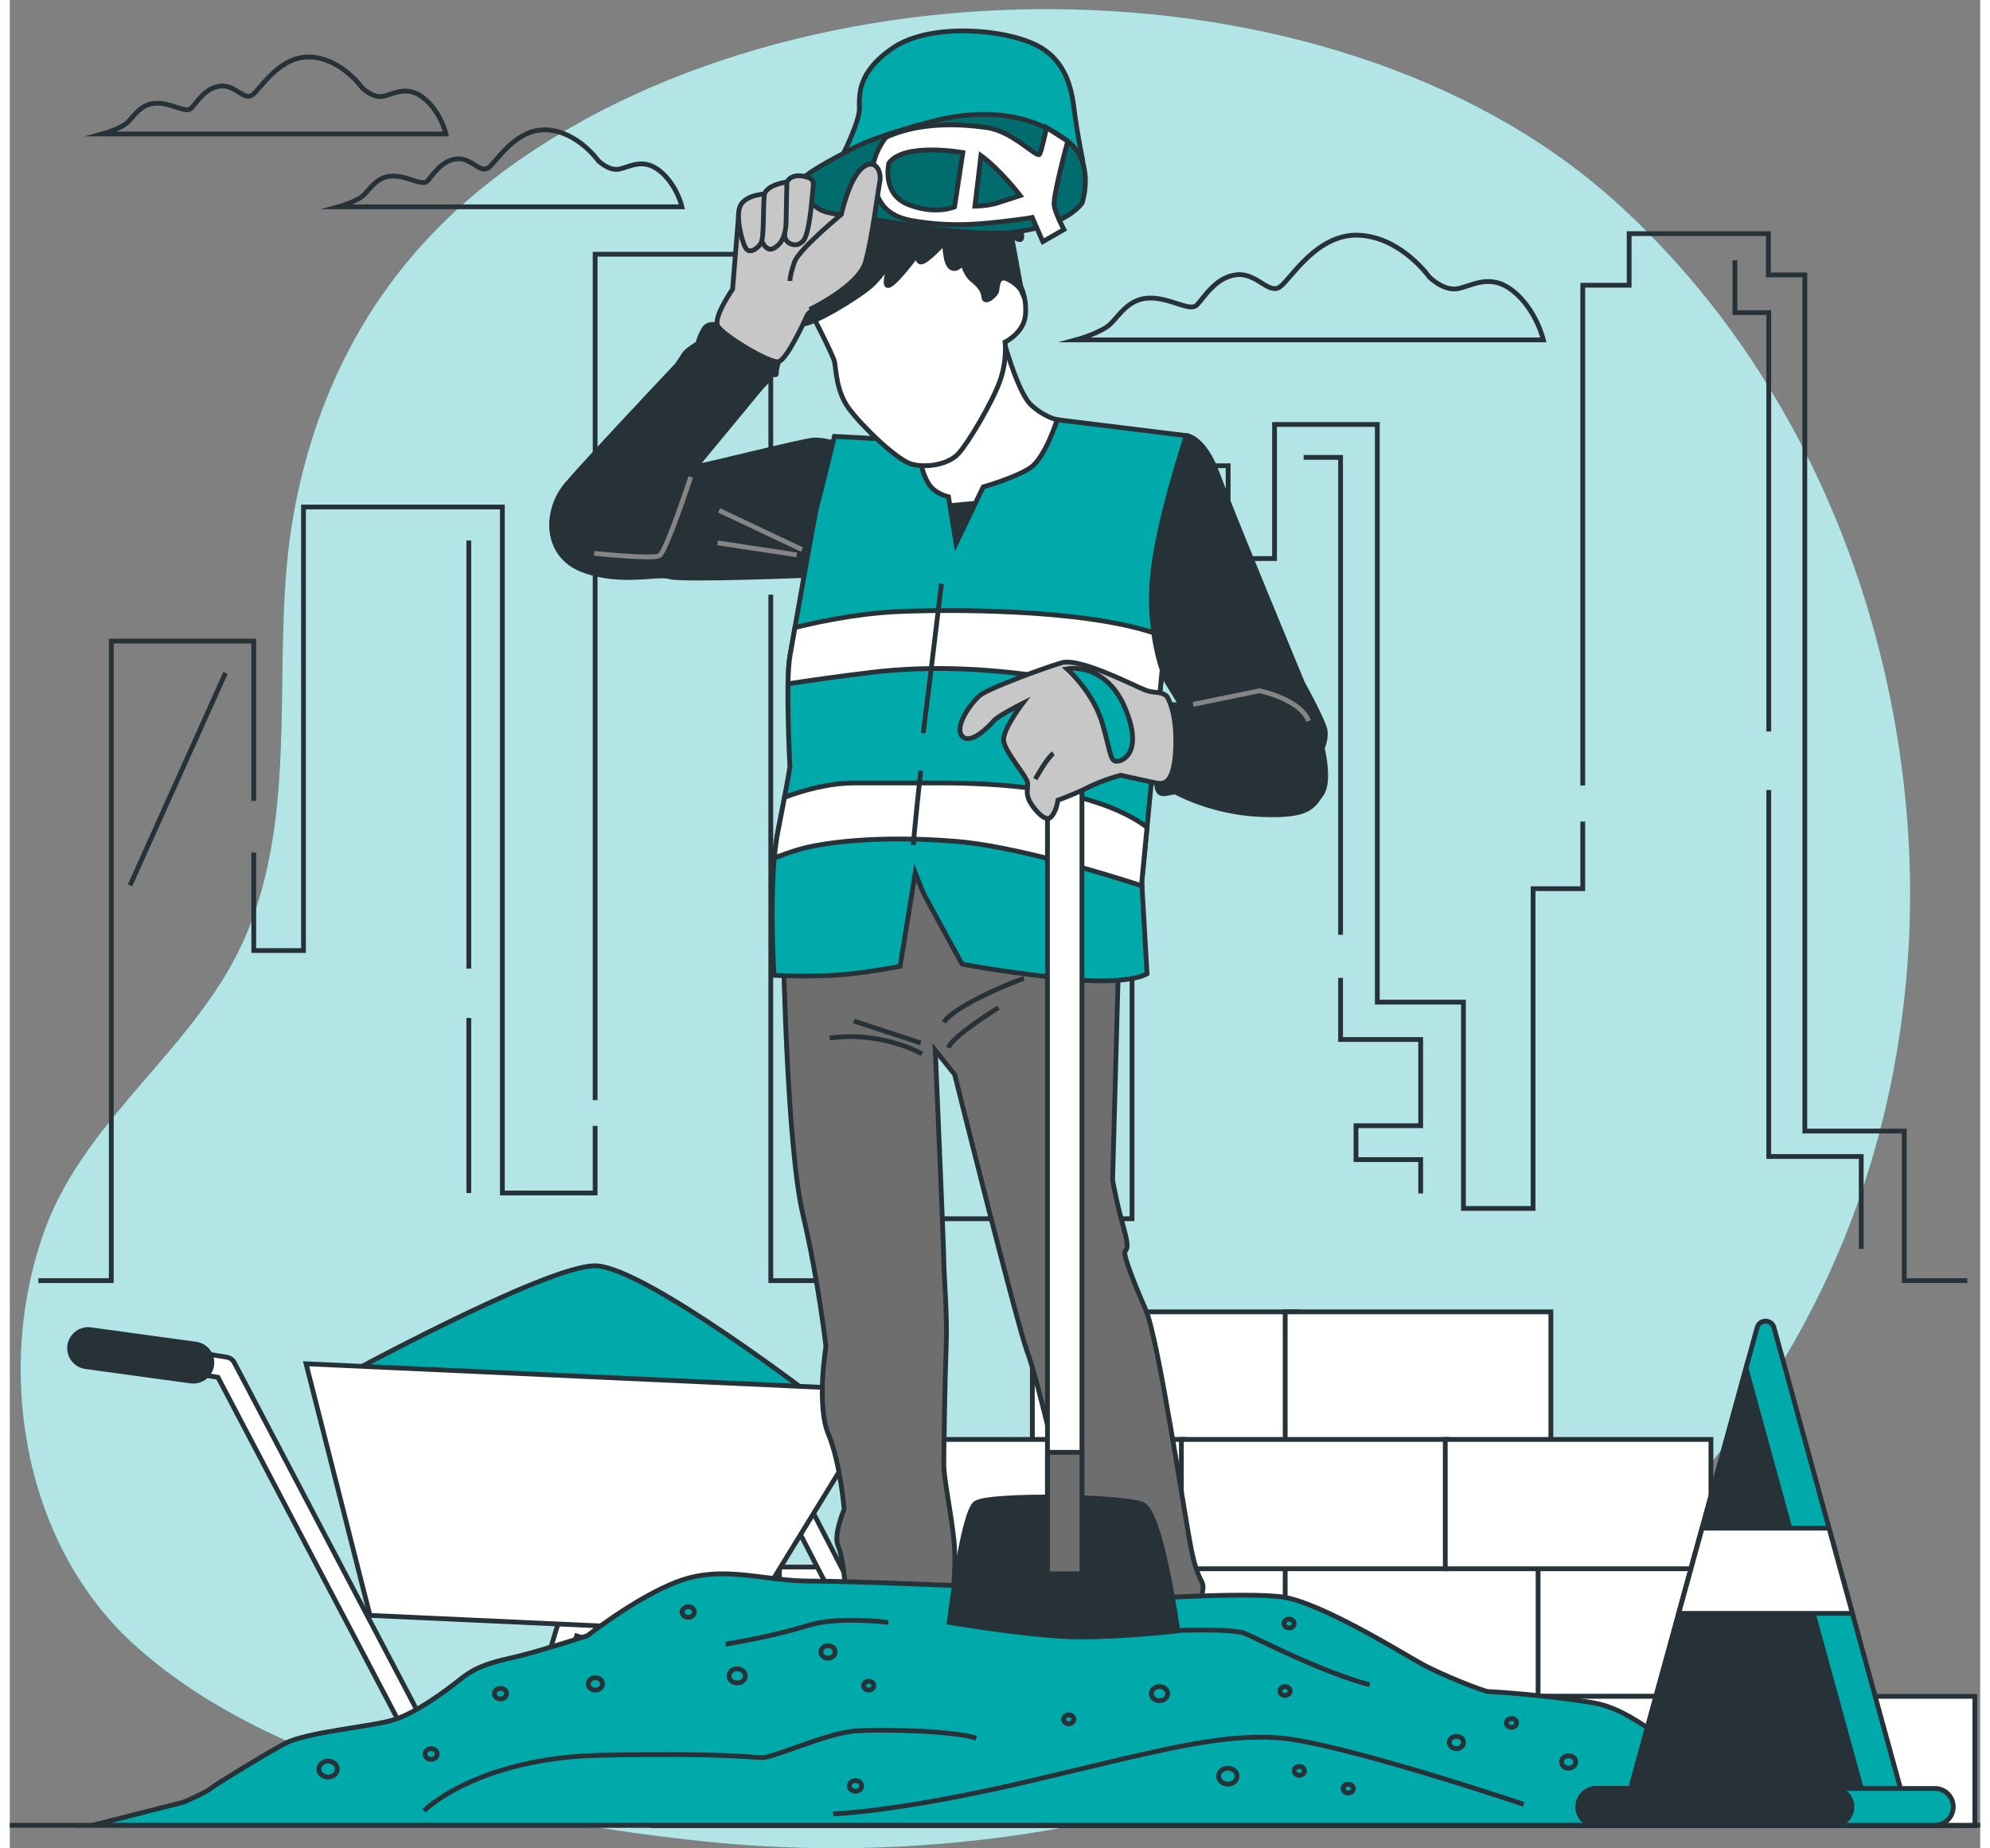 <svg width="422" height="392" version="1.1" id="Layer_1" xmlns="http://www.w3.org/2000/svg" xmlns:xlink="http://www.w3.org/1999/xlink" x="0px" y="0px"
	 viewBox="0 0 412 386.52" style="enable-background:new 0 0 412 386.52;" xml:space="preserve">
<rect x="0" y="0" width="412" height="386.52" fill="#808080" stroke="none"/>
<g id="Background_Simple">
</g>
<g id="Sun">
</g>
<g id="Clouds">
</g>
<g id="Buildings">
</g>
<g id="Bricks">
</g>
<g id="Wheelbarrow">
</g>
<g id="Floor">
</g>
<g id="Character">
</g>
<g id="Cone">
	<g>
		<g>
			<path style="fill:#00A9AA;" d="M397.09,176.94C394.52,126.4,373.44,76,335.45,41.92c-59.73-53.58-176.09-52.44-237.39-2.03
				C76.8,57.37,64.28,80.47,59.39,107.27c-5.23,28.69,1.61,59.85-9.65,87.47C40.07,218.46,16.23,233,7.39,257.01
				c-10.55,28.65-4.91,65.06,17.99,86.36c29.33,27.28,81.68,37.79,120.25,41.77c117.81,12.14,242.02-56.3,251.22-184.19
				C397.43,192.96,397.5,184.94,397.09,176.94z"/>
			<path style="opacity:0.7;fill:#FFFFFF;enable-background:new    ;" d="M397.09,176.94C394.52,126.4,373.44,76,335.45,41.92
				c-59.73-53.58-176.09-52.44-237.39-2.03C76.8,57.37,64.28,80.47,59.39,107.27c-5.23,28.69,1.61,59.85-9.65,87.47
				C40.07,218.46,16.23,233,7.39,257.01c-10.55,28.65-4.91,65.06,17.99,86.36c29.33,27.28,81.68,37.79,120.25,41.77
				c117.81,12.14,242.02-56.3,251.22-184.19C397.43,192.96,397.5,184.94,397.09,176.94z"/>
		</g>
		<path style="fill:none;stroke:#263238;stroke-miterlimit:10;" d="M296.83,57.95c0,0-5.83-8.27-14.59-8.75
			c-8.75-0.49-14.1,8.75-16.53,10.7c-2.43,1.94-4.86-2.92-9.24-2.43c-4.38,0.49-6.81,4.86-8.27,6.32s-5.35-1.46-9.72-1.46
			c-4.38,0-6.32,3.4-8.27,5.35c-1.94,1.95-7.29,3.4-7.29,3.4h97.74c0,0-1.46-6.32-6.32-10.21c-4.86-3.89-8.75-0.97-11.67-0.49
			C299.74,60.87,296.83,57.95,296.83,57.95z"/>
		<path style="fill:none;stroke:#263238;stroke-miterlimit:10;" d="M73.68,18.37c0,0-4.29-6.08-10.73-6.44
			c-6.44-0.36-10.37,6.44-12.16,7.87C49,21.23,47.21,17.65,44,18.01c-3.22,0.36-5.01,3.58-6.08,4.65s-3.93-1.07-7.15-1.07
			s-4.65,2.5-6.08,3.93s-5.36,2.5-5.36,2.5H91.2c0,0-1.07-4.65-4.65-7.51s-6.44-0.72-8.58-0.36S73.68,18.37,73.68,18.37z"/>
		<path style="fill:none;stroke:#263238;stroke-miterlimit:10;" d="M123.04,33.6c0,0-4.29-6.08-10.73-6.44s-10.37,6.44-12.16,7.87
			s-3.58-2.15-6.79-1.79c-3.22,0.36-5.01,3.58-6.08,4.65s-3.93-1.07-7.15-1.07s-4.65,2.5-6.08,3.93s-5.36,2.5-5.36,2.5h71.86
			c0,0-1.07-4.65-4.65-7.51c-3.58-2.86-6.44-0.72-8.58-0.36C125.19,35.75,123.04,33.6,123.04,33.6z"/>
		<g>
			<g>
				<polyline style="fill:none;stroke:#263238;stroke-miterlimit:10;" points="328.9,164.27 328.9,59.65 338.6,59.65 338.6,48.86 
					367.71,48.86 367.71,57.49 375.33,57.49 375.33,236.54 396.12,236.54 396.12,267.82 409.29,267.82 				"/>
				<polyline style="fill:none;stroke:#263238;stroke-miterlimit:10;" points="234.65,178.3 234.65,97.4 254.75,97.4 254.75,116.81 
					264.45,116.81 264.45,88.77 285.94,88.77 285.94,209.58 303.95,209.58 303.95,252.72 318.51,252.72 318.51,185.85 328.9,185.85 
					328.9,171.82 				"/>
				<polyline style="fill:none;stroke:#263238;stroke-miterlimit:10;" points="159.12,124.36 159.12,267.82 170.9,267.82 
					170.9,183.69 187.53,183.69 187.53,254.88 234.65,254.88 234.65,191.24 				"/>
				<polyline style="fill:none;stroke:#263238;stroke-miterlimit:10;" points="122.39,230.07 122.39,53.17 159.12,53.17 
					159.12,112.5 				"/>
				<polyline style="fill:none;stroke:#263238;stroke-miterlimit:10;" points="51.01,178.3 51.01,198.79 61.41,198.79 61.41,106.03 
					102.99,106.03 102.99,249.49 122.39,249.49 122.39,235.46 				"/>
				<polyline style="fill:none;stroke:#263238;stroke-miterlimit:10;" points="5.97,267.82 21.22,267.82 21.22,134.07 51.01,134.07 
					51.01,167.51 				"/>
			</g>
			<polyline style="fill:none;stroke:#263238;stroke-miterlimit:10;" points="367.79,165.21 367.79,241.86 387.12,241.86 
				387.12,261.18 			"/>
			<polyline style="fill:none;stroke:#263238;stroke-miterlimit:10;" points="360.71,54.43 360.71,65.38 367.79,65.38 
				367.79,152.97 			"/>
			<polyline style="fill:none;stroke:#263238;stroke-miterlimit:10;" points="278.26,204.5 278.26,217.39 295.01,217.39 
				295.01,235.42 281.48,235.42 281.48,242.51 295.01,242.51 295.01,249.59 			"/>
			<polyline style="fill:none;stroke:#263238;stroke-miterlimit:10;" points="270.53,95.65 278.26,95.65 278.26,195.49 			"/>
			<line style="fill:none;stroke:#263238;stroke-miterlimit:10;" x1="95.98" y1="212.88" x2="95.98" y2="249.49"/>
			<line style="fill:none;stroke:#263238;stroke-miterlimit:10;" x1="95.98" y1="113.04" x2="95.98" y2="202.57"/>
			<line style="fill:none;stroke:#263238;stroke-miterlimit:10;" x1="45.1" y1="140.74" x2="25.13" y2="185.18"/>
		</g>
		<g>
			<rect x="134.62" y="354.76" style="fill:#FFFFFF;stroke:#263238;stroke-miterlimit:10;" width="55.55" height="27.05"/>
			<rect x="160.93" y="327.71" style="fill:#FFFFFF;stroke:#263238;stroke-miterlimit:10;" width="55.55" height="27.05"/>
			<rect x="213.81" y="327.71" style="fill:#FFFFFF;stroke:#263238;stroke-miterlimit:10;" width="55.55" height="27.05"/>
			<rect x="266.68" y="327.71" style="fill:#FFFFFF;stroke:#263238;stroke-miterlimit:10;" width="55.55" height="27.05"/>
			<rect x="213.81" y="274.35" style="fill:#FFFFFF;stroke:#263238;stroke-miterlimit:10;" width="55.55" height="27.05"/>
			<rect x="266.68" y="274.35" style="fill:#FFFFFF;stroke:#263238;stroke-miterlimit:10;" width="55.55" height="27.05"/>
			<rect x="319.56" y="327.71" style="fill:#FFFFFF;stroke:#263238;stroke-miterlimit:10;" width="55.55" height="27.05"/>
			<rect x="189.8" y="354.76" style="fill:#FFFFFF;stroke:#263238;stroke-miterlimit:10;" width="55.55" height="27.05"/>
			<rect x="244.97" y="354.76" style="fill:#FFFFFF;stroke:#263238;stroke-miterlimit:10;" width="55.55" height="27.05"/>
			<rect x="300.15" y="354.76" style="fill:#FFFFFF;stroke:#263238;stroke-miterlimit:10;" width="55.55" height="27.05"/>
			<rect x="189.8" y="301.03" style="fill:#FFFFFF;stroke:#263238;stroke-miterlimit:10;" width="55.55" height="27.05"/>
			<rect x="244.97" y="301.03" style="fill:#FFFFFF;stroke:#263238;stroke-miterlimit:10;" width="55.55" height="27.05"/>
			<rect x="300.15" y="301.03" style="fill:#FFFFFF;stroke:#263238;stroke-miterlimit:10;" width="55.55" height="27.05"/>
			<rect x="355.33" y="354.76" style="fill:#FFFFFF;stroke:#263238;stroke-miterlimit:10;" width="55.55" height="27.05"/>
		</g>
		<g>
			<g>
				<path style="fill:#FFFFFF;stroke:#263238;stroke-miterlimit:10;" d="M98.35,381.08c-0.12-0.01-0.24-0.01-0.36-0.02
					c-3.66-0.29-6.86-2.41-8.56-5.66l-45.91-87.37l-5.51-0.88c-1.21-0.19-2.04-1.33-1.84-2.55c0.19-1.21,1.33-2.04,2.55-1.84
					l6.61,1.06c0.69,0.11,1.29,0.54,1.62,1.16l46.42,88.36c0.99,1.89,2.86,3.12,4.98,3.29c2.88,0.21,5.59-1.61,6.42-4.38
					l10.12-33.54c0.17-0.57,0.56-1.04,1.08-1.32c0.52-0.28,1.13-0.34,1.7-0.17l66.48,20.25l-21.48-41.73
					c-0.56-1.09-0.13-2.43,0.96-2.99c1.09-0.56,2.43-0.13,3,0.96l23.89,46.41c0.41,0.79,0.3,1.76-0.27,2.44
					c-0.57,0.69-1.5,0.96-2.36,0.7l-69.38-21.14l-9.47,31.4C107.63,378.17,103.17,381.3,98.35,381.08z"/>
			</g>
			<g>
				<path style="fill:#263238;stroke:#263238;stroke-miterlimit:10;" d="M38.19,288.84c-0.12-0.01-0.24-0.02-0.35-0.03l-21.97-3.01
					c-2.13-0.29-3.62-2.25-3.33-4.38s2.24-3.62,4.38-3.33l21.97,3.01c2.13,0.29,3.62,2.25,3.33,4.38
					C41.94,287.49,40.18,288.93,38.19,288.84z"/>
			</g>
			<g>
				
					<ellipse style="fill:#263238;stroke:#263238;stroke-width:1;stroke-miterlimit:10;" cx="188.55" cy="361.14" rx="19.68" ry="19.68"/>
				
					<ellipse style="fill:#FFFFFF;stroke:#263238;stroke-width:1;stroke-miterlimit:10;" cx="188.53" cy="361.15" rx="8.12" ry="8.12"/>
			</g>
			<path style="fill:#00A9AA;stroke:#263238;stroke-miterlimit:10;" d="M68.91,288.28c0,0,43.25-23.64,53.49-23.56
				c10.24,0.07,47.17,28.56,47.17,28.56L68.91,288.28z"/>
			<polygon style="fill:#FFFFFF;stroke:#263238;stroke-miterlimit:10;" points="61.95,285.21 75.31,337.83 152.78,341.38 
				183.86,290.78 			"/>
		</g>
		<line style="fill:none;stroke:#263238;stroke-miterlimit:10;" x1="0" y1="381.72" x2="412" y2="381.72"/>
		<g>
			<g>
				<path style="fill:#263238;stroke:#263238;stroke-miterlimit:10;" d="M147.97,68.05c0,0-1.89-0.79-2.84,0.79s-1.26,3-1.26,3
					s-2.37,1.42-2.84,2.21s-1.58,2.37-1.58,2.37s-18.23,19.32-22.96,24.84s-4.69,14.95,3.36,17.95s15.59,0.61,18.11,1.4
					c2.53,0.79,29.43-0.31,29.43-0.31l6-27.31c0,0-3-1.11-5.37-0.95s-23.5,5.54-24.6,5.54s0,0,0,0l13.88-16.79
					c0,0,0.98-0.83,1.61-1.94s1.37,0.08,1.37-0.86c0-0.95,0.47-2.37,0.47-2.37S150.65,71.37,147.97,68.05z"/>
				<path style="fill:none;stroke:#858585;stroke-miterlimit:10;" d="M142.38,99.74c0,0-5.14,15.68-6.56,16.47
					s-13.64-0.49-13.64-0.49"/>
				<line style="fill:none;stroke:#858585;stroke-miterlimit:10;" x1="148.31" y1="106.74" x2="165.65" y2="114.94"/>
				<line style="fill:none;stroke:#858585;stroke-miterlimit:10;" x1="147.99" y1="113.53" x2="164.54" y2="116.04"/>
			</g>
			<path style="fill:#FFFFFF;stroke:#263238;stroke-miterlimit:10;" d="M207.48,70.1c0,0,3.16,11.84,6,14.52
				c2.84,2.68,5.53,3.16,5.53,3.16s1.1,2.68-1.42,7.74c-2.53,5.05-12.79,9.47-12.79,9.47s-7.1,12.63-8.21,12.79
				c-1.1,0.16-4.1-12.16-3.95-12.94c0.16-0.79-3.47-4.74-3.95-9.16c-0.47-4.42,0.47-5.53,0.47-5.53L207.48,70.1z"/>
			<path style="fill:#263238;stroke:#263238;stroke-miterlimit:10;" d="M194.95,114.38c0.63,1.97,1.25,3.45,1.64,3.4
				c1.11-0.16,8.21-12.79,8.21-12.79l-10.42,0.95L194.95,114.38z"/>
			<g>
				<path style="fill:#6E6E6E;stroke:#263238;stroke-miterlimit:10;" d="M161.76,199.31c0,0,0.76,40.65,4.06,54.62
					s4.83,27.69,4.83,27.69s-2.03,12.19,0.51,18.29s3.3,15.75,3.3,15.75s-2.29,5.34-1.27,7.62c1.02,2.29,1.52,8.13,1.52,9.15
					s22.36,1.52,22.36,1.52s1.02-6.35,0.25-12.7c-0.76-6.35-2.03-12.19-2.03-14.99s0.25-18.55,0.51-24.9
					c0.25-6.35-0.51-14.99-0.51-17.78s-1.78-43.95-1.78-43.95l4.06,5.08c0,0,12.96,52.08,15.24,58.18c2.29,6.1,6.1,24.39,7.62,27.44
					c1.52,3.05,3.3,12.45,3.3,13.47s2.29,14.23,2.29,14.23l21.34,0.25c0,0,1.52-2.54,2.03-5.34c0.51-2.79-0.76-1.27-2.29-8.64
					c-1.52-7.37-6.86-44.21-9.65-50.56s-4.32-10.67-4.32-11.69s1.27,0-0.25-5.34s-2.29-9.91-2.29-9.91l1.27-46.75
					c0,0-16.51-11.94-26.17-17.78c-9.65-5.84-16.51-9.4-21.85-5.34C178.53,181.01,161.76,199.31,161.76,199.31z"/>
				<line style="fill:none;stroke:#263238;stroke-miterlimit:10;" x1="176.5" y1="213.53" x2="190.47" y2="218.11"/>
				<path style="fill:none;stroke:#263238;stroke-miterlimit:10;" d="M190.73,220.39c0,0-8.38-4.83-19.31-3.3"/>
				<path style="fill:none;stroke:#263238;stroke-miterlimit:10;" d="M212.07,204.64c-1.27,0.25-14.48,5.59-16.77,9.15"/>
				<path style="fill:none;stroke:#263238;stroke-miterlimit:10;" d="M206.73,210.74c0,0-9.91,6.1-10.42,8.38"/>
			</g>
			<path style="fill:#263238;stroke:#263238;stroke-miterlimit:10;" d="M246,91.1c0,0,3.63,0.16,6.47,7.89
				c2.84,7.74,17.84,43.88,17.84,43.88s4.58,8.21,4.74,10.1s-0.63,3.47-0.63,3.47s1.74,6.95-0.16,9.63
				c-1.89,2.68-2.68,4.74-12.94,4.26c-10.26-0.47-17.68-4.74-17.68-4.74c-2.68,0.47-3.95,1.42-3.95-3.31
				c0-4.74,0.47-14.68,2.05-14.84s2.53,0,3,0s-4.42-6.79-3.79-7.42s-4.26-8.05-4.26-19.57S243.31,92.05,246,91.1z"/>
			<path style="fill:#00A9AA;stroke:#263238;stroke-miterlimit:10;" d="M190.43,96.62c0,0,0.63,3.31,2.05,5.05
				c1.42,1.74,3.79,2.21,3.79,2.21l1.58,9.79l5.68-11.84c0,0,6.63-1.89,9.79-3.95c3.16-2.05,5.68-10.1,5.68-10.1l27,3.32
				c0,0-6.16,18.47-7.1,29.84c-0.95,11.37,2.05,19.1,2.05,19.1l-4.26,44.52l1.1,19.1c0,0-3.79,2.53-17.84,0.95s-20.84-3-20.84-3
				s-7.74-14.05-8.21-15.15s-1.58-3.95-1.58-3.95l-3.16,19.57c0,0-7.89,1.58-14.05,1.89c-6.16,0.32-12.31,0-12.31,0
				s-1.26-19.57,0.79-29.99c2.05-10.42,2.53-13.58,2.53-13.58s-0.95-17.84,0-23.21c0.95-5.37,5.21-29.84,5.68-31.41
				c0.47-1.58,3.63-14.52,3.63-14.52l14.68,0.79l4.1,0.47L190.43,96.62z"/>
			<path style="fill:#FFFFFF;stroke:#263238;stroke-miterlimit:10;" d="M164.81,177.71c5.08-1.52,16.51-3.05,32.77-1.78
				c12.09,0.94,30.49,6.52,39.14,9.32l-0.04-0.7l1.11-11.55c-11.48-8.51-32.64-9.26-43.25-9.26c-10.67,0-7.62,0-17.78,0
				c-5.51,0-10.94,1.57-14.76,3c-0.35,1.89-0.81,4.26-1.4,7.23c-0.32,1.63-0.56,3.48-0.74,5.45
				C161.36,178.85,163.07,178.23,164.81,177.71z"/>
			<path style="fill:#FFFFFF;stroke:#263238;stroke-miterlimit:10;" d="M185.39,127.92c-9.11,0.42-18.39,2.61-21.22,3.33
				c-0.46,2.62-0.83,4.76-1.05,5.95c-0.23,1.33-0.35,3.42-0.4,5.81c4.41-0.7,10.06-1.49,17.33-2.38c27.02-3.32,53.8,4.34,60.23,6.36
				l0.67-6.95c0,0-1.11-2.88-1.76-7.68C223.67,127.2,195.35,127.45,185.39,127.92z"/>
			<g>
				<path style="fill:#FFFFFF;stroke:#263238;stroke-miterlimit:10;" d="M167.23,64.74c0,0,4.89,9.47,5.21,10.89s0.32,6.16,3,9.79
					c2.68,3.63,10.1,10.89,13.26,11.68c3.16,0.79,7.58,0,9.63-2.21s7.1-10.73,8.68-15.15c1.58-4.42,1.1-8.21,1.1-8.21
					s3.95-1.89,4.26-5.68c0.32-3.79-1.1-6.16-1.1-6.16s-3.16-3-5.37-3.32c-2.21-0.32-4.42,0.47-4.42,0.47s1.26-6.79-3.79-8.52
					c-5.05-1.74-13.58,2.05-16.89,4.26C177.49,54.79,167.23,64.74,167.23,64.74z"/>
				<path style="fill:#263238;stroke:#263238;stroke-miterlimit:10;" d="M173.07,41.53c0,0-11.68,6.16-11.05,7.42
					c0.63,1.26,4.1,1.1,4.1,1.1s-4.1,3.79-4.58,9c-0.47,5.21,4.42,0.79,4.42,0.79s-2.53,7.42-0.47,7.89
					c2.05,0.47,11.84-5.53,14.52-7.89c2.68-2.37,4.42-5.68,4.42-5.68s-2.21,6-0.63,5.53s6.16-6.79,6.16-6.79s-0.47,1.89,0.63,1.89
					s4.89-4.1,4.89-4.1s0,4.26,1.26,5.21c1.26,0.95,2.53-0.95,2.53-0.95s0.47,2.37,2.05,3.63c1.58,1.26,2.21,2.21,2.37,3.63
					c0.16,1.42,2.53-0.47,2.68-1.42c0.16-0.95,0.16-3.47,2.37-2.37c2.21,1.1,2.84,2.53,2.84,2.53l-2.21-12c0,0,2.53,2.53,2.21,0.16
					c-0.32-2.37-1.1-6.95-4.74-10.73c-3.63-3.79-8.52-6.79-20.36-5.37c-11.84,1.42-17.21,6.31-17.21,7.1S173.07,41.53,173.07,41.53z
					"/>
			</g>
			<path style="fill:#C7C7C7;stroke:#263238;stroke-miterlimit:10;" d="M152.39,45.01l-1.26,15.47c0,0-3.95,5.68-3.16,7.58
				c0.79,1.89,11.05,8.05,12.79,7.58c1.74-0.47,5.53-8.68,6-9.79c0.47-1.1,8.37-4.74,9.95-7.1c1.58-2.37,3-12.94,3-14.21
				c0-1.26-2.84-2.37-2.84-2.37s-14.05-2.21-16.58-1.89C157.76,40.58,152.39,45.01,152.39,45.01z"/>
			<g>
				<path style="fill:#00A9AA;stroke:#263238;stroke-miterlimit:10;" d="M174.33,32.06c0,0,3.32-6.63,3.32-9.31
					s-0.63-7.58,7.1-12.79c7.74-5.21,23.21-3.95,29.99-0.47c6.79,3.47,7.42,10.42,7.89,14.05s1.26,7.74,1.58,9.31
					c0.32,1.58,0.32,3.95,0.32,3.95s-0.32-6.95-8.68-8.84c-8.37-1.89-11.37-2.68-23.84,0.63s-18.63,5.37-18.63,5.37L174.33,32.06z"
					/>
				<path style="fill:#00A9AA;" d="M224.21,42.48c0,0,2.84-8.37-3-12.94c-5.84-4.58-15.31-7.58-28.57-4.1s-16.89,5.84-18.31,6.63
					c-1.42,0.79-8.68,4.42-9.16,6.16c-0.47,1.74,2.37,4.58,4.42,5.68c2.05,1.1,8.37,1.42,8.37,1.42s22.42,4.58,32.52,3.16
					C220.58,47.06,223.42,43.43,224.21,42.48z"/>
				<path style="opacity:0.36;enable-background:new    ;" d="M223.98,42.27c0,0,2.84-8.37-3-12.94c-5.84-4.58-15.31-7.58-28.57-4.1
					s-16.89,5.84-18.31,6.63c-1.42,0.79-8.68,4.42-9.16,6.16c-0.47,1.74,2.37,4.58,4.42,5.68c2.05,1.1,8.37,1.42,8.37,1.42
					s22.42,4.58,32.52,3.16C220.35,46.85,223.19,43.22,223.98,42.27z"/>
				<path style="fill:none;stroke:#263238;stroke-miterlimit:10;" d="M224.21,42.48c0,0,2.84-8.37-3-12.94
					c-5.84-4.58-15.31-7.58-28.57-4.1s-16.89,5.84-18.31,6.63c-1.42,0.79-8.68,4.42-9.16,6.16c-0.47,1.74,2.37,4.58,4.42,5.68
					c2.05,1.1,8.37,1.42,8.37,1.42s22.42,4.58,32.52,3.16C220.58,47.06,223.42,43.43,224.21,42.48z"/>
				<path style="fill:#FFFFFF;stroke:#263238;stroke-miterlimit:10;" d="M221.21,29.53l-4.42-2.84c0,0-0.95,4.42-1.42,5.52
					c-0.47,1.11-5.53-4.74-11.05-5.52c-9.97-1.42-16.73,0-21.15,2.05c0,0-3.16,3.95-2.68,7.74c0.47,3.79,1.11,8.37,8.05,9.63
					c6.95,1.26,12.47,0.95,18.15,0.32s7.1-0.95,7.1-0.95l2.21,5.05l4.42-2.53c0,0-1.74-3.16-2.05-5.05
					C218.06,41.06,221.21,29.53,221.21,29.53z M197.54,43.27c0,0-3.95,1.74-9.63-0.47c-5.68-2.21-4.1-8.68-4.1-8.68
					c3.16-4.42,15.47-2.21,15.47-2.21L197.54,43.27z M206.38,42.48c-2.05,0.63-4.58,0.63-4.58,0.63l1.26-10.58
					c3.95,2.84,8.21,8.37,8.21,8.37S208.43,41.85,206.38,42.48z"/>
			</g>
			<path style="fill:#C7C7C7;stroke:#263238;stroke-miterlimit:10;" d="M167.23,64.74c0,0,10.26-4.89,11.68-9.95
				c1.42-5.05,2.53-14.37,3-16.73s-1.1-5.21-3.79-2.84c-2.68,2.37-4.26,9.63-4.26,9.63s-8.84,7.26-9.79,9.95
				c-0.95,2.68-0.95,3.95-0.95,3.95"/>
			<path style="fill:#C7C7C7;stroke:#263238;stroke-miterlimit:10;" d="M166.91,37.11c0,0-3.16-1.26-4.42,0.95
				s-0.32,8.68-0.47,10.89c-0.16,2.21,2.84,3.16,4.1,1.1c1.26-2.05,1.74-10.1,1.89-11.37C168.17,37.43,166.91,37.11,166.91,37.11z"
				/>
			<path style="fill:#C7C7C7;stroke:#263238;stroke-miterlimit:10;" d="M162.49,38.06c0,0-3.95,0.47-4.74,2.53
				c-0.79,2.05-1.89,6.95-0.79,9.31c1.1,2.37,2.05,2.84,3.63,1.42c1.58-1.42,1.74-3.95,1.74-5.37
				C162.33,44.53,162.49,38.06,162.49,38.06z"/>
			<path style="fill:#C7C7C7;stroke:#263238;stroke-miterlimit:10;" d="M157.76,40.58c0,0-3.63,0.16-4.89,2.21s0.16,7.58,0.95,9
				s2.37,0.32,3.16-0.79C157.76,49.9,157.44,44.85,157.76,40.58z"/>
			<path style="fill:none;stroke:#858585;stroke-miterlimit:10;" d="M247.42,147.3l13.89-2.84c0,0,8.52,1.74,10.26,6.31"/>
			<path style="fill:none;stroke:#263238;stroke-miterlimit:10;" d="M258.15,143.04c0,0,5.21-2.84,9.79,0.32"/>
			<path style="fill:none;stroke:#263238;stroke-miterlimit:10;" d="M194.79,122.07c0,0-2.54,21.6-3.81,31.25"/>
			<path style="fill:none;stroke:#263238;stroke-miterlimit:10;" d="M190.47,161.2c0,0-1.52,13.97-1.52,15.5"/>
			<g>
				<path style="fill:#00A9AA;stroke:#263238;stroke-miterlimit:10;" d="M199.33,331.67c0,0-23.07-1.02-32.13-1.02
					c-9.05,0-16.94-3.05-25.7-0.51c-8.76,2.54-20.74,11.94-20.74,11.94s-10.22,3.3-14.6,4.32c-4.38,1.02-8.18,1.78-11.68,4.57
					s-9.35,7.11-14.02,8.64c-4.67,1.52-18.4,2.54-23.07,5.08c-4.67,2.54-14.6,8.64-15.48,9.4c-0.88,0.76-5.55,2.79-5.55,2.79
					l-18.98,4.83h387.57c0,0-32.71-5.84-46.15-11.18s-18.69-12.96-28.04-14.48c-9.35-1.52-20.74-2.29-21.61-2.29
					c-0.88,0-9.93-3.56-14.02-5.84c-4.09-2.29-21.32-12.96-29.21-13.97c-7.89-1.02-30.96,0.51-30.96,0.51s-5.26-0.25-7.59-0.25
					C225.03,334.21,199.33,331.67,199.33,331.67z"/>
				<path style="fill:none;stroke:#263238;stroke-miterlimit:10;" d="M183.7,339.29c0,0-10.38-1.28-16.4,0.53
					s-10.66,2.82-17.61,4.03"/>
				<path style="fill:none;stroke:#263238;stroke-miterlimit:10;" d="M242.38,341.04c0,0,13.21-0.6,15.99,0.6
					c2.78,1.21,15.99,8.06,25.96,10.69"/>
				<path style="fill:none;stroke:#263238;stroke-miterlimit:10;" d="M316.55,377.33c0,0-38.94-13.1-51.45-13.91
					c-12.52-0.81-24.57,2.62-51.92,9.07s-41.02,6.85-41.02,6.85"/>
				<path style="fill:none;stroke:#263238;stroke-miterlimit:10;" d="M86.61,378.68c0,0,11.02-11.1,37.13-11.61
					c26.11-0.5,31.33,0.5,33.65,0.5s13.34-5.05,19.15-5.55c5.8-0.5,21.47,0,25.53,1.51"/>
				<path style="fill:none;stroke:#263238;stroke-miterlimit:10;" d="M327.43,368.48c0,0.72-0.67,1.3-1.49,1.3
					c-0.82,0-1.49-0.58-1.49-1.3s0.67-1.3,1.49-1.3C326.77,367.18,327.43,367.76,327.43,368.48z"/>
				<path style="fill:none;stroke:#263238;stroke-miterlimit:10;" d="M303.97,364.4c0,0.72-0.67,1.3-1.49,1.3s-1.49-0.58-1.49-1.3
					s0.67-1.3,1.49-1.3S303.97,363.68,303.97,364.4z"/>
				<path style="fill:none;stroke:#263238;stroke-miterlimit:10;" d="M315.06,360.32c0,0.51-0.48,0.93-1.07,0.93
					s-1.07-0.42-1.07-0.93c0-0.51,0.48-0.93,1.07-0.93S315.06,359.8,315.06,360.32z"/>
				<path style="fill:none;stroke:#263238;stroke-miterlimit:10;" d="M343.65,372.01c0,0.41-0.38,0.74-0.85,0.74
					s-0.85-0.33-0.85-0.74s0.38-0.74,0.85-0.74C343.26,371.26,343.65,371.6,343.65,372.01z"/>
				<ellipse style="fill:none;stroke:#263238;stroke-miterlimit:10;" cx="335.75" cy="376.27" rx="1.07" ry="0.93"/>
				<ellipse style="fill:none;stroke:#263238;stroke-miterlimit:10;" cx="240.4" cy="354.19" rx="1.71" ry="1.48"/>
				<path style="fill:none;stroke:#263238;stroke-miterlimit:10;" d="M222.48,359.57c0,0.51-0.48,0.93-1.07,0.93
					c-0.59,0-1.07-0.42-1.07-0.93c0-0.51,0.48-0.93,1.07-0.93C222.01,358.65,222.48,359.06,222.48,359.57z"/>
				<path style="fill:none;stroke:#263238;stroke-miterlimit:10;" d="M180.67,352.52c0,0.51-0.48,0.93-1.07,0.93
					c-0.59,0-1.07-0.42-1.07-0.93c0-0.51,0.48-0.93,1.07-0.93C180.2,351.6,180.67,352.01,180.67,352.52z"/>
				<path style="fill:none;stroke:#263238;stroke-miterlimit:10;" d="M123.93,352.15c0,0.72-0.67,1.3-1.49,1.3s-1.49-0.58-1.49-1.3
					s0.67-1.3,1.49-1.3S123.93,351.43,123.93,352.15z"/>
				<path style="fill:none;stroke:#263238;stroke-miterlimit:10;" d="M143.13,337.12c0,0.61-0.57,1.11-1.28,1.11
					s-1.28-0.5-1.28-1.11s0.57-1.11,1.28-1.11S143.13,336.51,143.13,337.12z"/>
				<path style="fill:none;stroke:#263238;stroke-miterlimit:10;" d="M153.8,350.48c0,0.82-0.76,1.48-1.71,1.48
					s-1.71-0.66-1.71-1.48s0.76-1.48,1.71-1.48S153.8,349.66,153.8,350.48z"/>
				<path style="fill:none;stroke:#263238;stroke-miterlimit:10;" d="M172.57,345.47c0,0.72-0.67,1.3-1.49,1.3s-1.49-0.58-1.49-1.3
					s0.67-1.3,1.49-1.3C171.9,344.17,172.57,344.75,172.57,345.47z"/>
				<path style="fill:none;stroke:#263238;stroke-miterlimit:10;" d="M178.11,373.49c0,0.61-0.57,1.11-1.28,1.11
					c-0.71,0-1.28-0.5-1.28-1.11s0.57-1.11,1.28-1.11S178.11,372.88,178.11,373.49z"/>
				<ellipse style="fill:none;stroke:#263238;stroke-miterlimit:10;" cx="254.69" cy="371.45" rx="1.92" ry="1.67"/>
				<path style="fill:none;stroke:#263238;stroke-miterlimit:10;" d="M280.93,374.05c0,0.51-0.48,0.93-1.07,0.93
					s-1.07-0.42-1.07-0.93c0-0.51,0.48-0.93,1.07-0.93S280.93,373.54,280.93,374.05z"/>
				<path style="fill:none;stroke:#263238;stroke-miterlimit:10;" d="M270.69,370.34c0,0.51-0.48,0.93-1.07,0.93
					s-1.07-0.42-1.07-0.93c0-0.51,0.48-0.93,1.07-0.93S270.69,369.82,270.69,370.34z"/>
				<path style="fill:none;stroke:#263238;stroke-miterlimit:10;" d="M267.71,353.64c0,0.51-0.48,0.93-1.07,0.93
					s-1.07-0.42-1.07-0.93c0-0.51,0.48-0.93,1.07-0.93C267.23,352.71,267.71,353.12,267.71,353.64z"/>
				<path style="fill:none;stroke:#263238;stroke-miterlimit:10;" d="M268.56,339.53c0,0.51-0.48,0.93-1.07,0.93
					s-1.07-0.42-1.07-0.93c0-0.51,0.48-0.93,1.07-0.93C268.08,338.61,268.56,339.02,268.56,339.53z"/>
				<path style="fill:none;stroke:#263238;stroke-miterlimit:10;" d="M68.47,369.97c0,0.92-0.86,1.67-1.92,1.67
					s-1.92-0.75-1.92-1.67s0.86-1.67,1.92-1.67S68.47,369.04,68.47,369.97z"/>
				<path style="fill:none;stroke:#263238;stroke-miterlimit:10;" d="M89.38,366.81c0,0.61-0.57,1.11-1.28,1.11s-1.28-0.5-1.28-1.11
					s0.57-1.11,1.28-1.11C88.8,365.7,89.38,366.2,89.38,366.81z"/>
				<path style="fill:none;stroke:#263238;stroke-miterlimit:10;" d="M103.88,354.19c0,0.61-0.57,1.11-1.28,1.11
					s-1.28-0.5-1.28-1.11s0.57-1.11,1.28-1.11C103.31,353.08,103.88,353.58,103.88,354.19z"/>
			</g>
			<g>
				<path style="fill:#263238;stroke:#263238;stroke-miterlimit:10;" d="M196.44,339.29c0,0,2.74-22.87,5.48-24.9
					c2.74-2.03,31.04-1.52,34.99,0.25c3.96,1.78,7.3,26.42,7.3,26.42s-10.95,1.27-20.39,1.27
					C214.39,342.34,196.44,339.29,196.44,339.29z"/>
				<g>
					<rect x="216.97" y="161.96" style="fill:#FFFFFF;stroke:#263238;stroke-miterlimit:10;" width="7.21" height="167.17"/>
					<rect x="216.97" y="303.73" style="fill:#6E6E6E;stroke:#263238;stroke-miterlimit:10;" width="7.21" height="25.41"/>
				</g>
			</g>
			<g>
				<path style="fill:#C7C7C7;stroke:#263238;stroke-miterlimit:10;" d="M241.89,145.56c0,0,2.21,3,1.89,10.89s-2.68,7.58-4.26,7.26
					s-7.26-1.58-7.26-1.58s-3.63,0.95-6.79,2.53c-3.16,1.58-6.31,2.68-6.31,2.68s-0.32,2.53-1.58,3.63s-4.1-2.53-4.58-3.95
					c-0.47-1.42-0.16-1.74-0.16-3.16s-5.05-6.79-5.05-9.16s3.95-7.58,3.95-7.58s-5.05,2.53-6,3.63s-4.89,5.21-6.63,3.16
					s2.05-7.1,3.79-8.52c1.74-1.42,13.26-5.68,17.05-6.79c3.79-1.11,15.31,4.89,17.36,5.68
					C239.37,145.09,240.47,144.46,241.89,145.56z"/>
				<path style="fill:#00A9AA;stroke:#263238;stroke-miterlimit:10;" d="M221.06,139.88c0,0,5.53,4.89,7.42,11.52
					s1.58,8.21,3.47,7.74s4.58-3.16,1.26-11.05C229.9,140.19,223.74,139.4,221.06,139.88z"/>
				<path style="fill:none;stroke:#263238;stroke-miterlimit:10;" d="M214.43,162.93c0,0,2.53-4.58,3.79-5.37"/>
			</g>
		</g>
		<g>
			<path style="fill:#00A9AA;stroke:#263238;stroke-miterlimit:10;" d="M365.36,277.63l-26.89,98h57.3l-26.89-98
				C368.39,275.84,365.85,275.84,365.36,277.63z"/>
			<polygon style="fill:#263238;stroke:#263238;stroke-miterlimit:10;" points="338.47,375.62 387.58,375.62 363.03,286.15 			"/>
			<polygon style="fill:#FFFFFF;stroke:#263238;stroke-miterlimit:10;" points="348.96,337.41 385.28,337.41 380.39,319.59 
				353.85,319.59 			"/>
			<path style="fill:#00A9AA;stroke:#263238;stroke-miterlimit:10;" d="M402.52,374.02h-70.81c-2.13,0-3.85,1.73-3.85,3.85l0,0
				c0,2.13,1.73,3.85,3.85,3.85h70.81c2.13,0,3.85-1.73,3.85-3.85l0,0C406.38,375.74,404.65,374.02,402.52,374.02z"/>
			<path style="fill:#263238;stroke:#263238;stroke-miterlimit:10;" d="M385.18,377.87c0-2.13-1.73-3.85-3.85-3.85h-49.61
				c-2.13,0-3.85,1.73-3.85,3.85c0,2.13,1.73,3.85,3.85,3.85h49.61C383.46,381.72,385.18,380,385.18,377.87z"/>
		</g>
	</g>
</g>
</svg>
